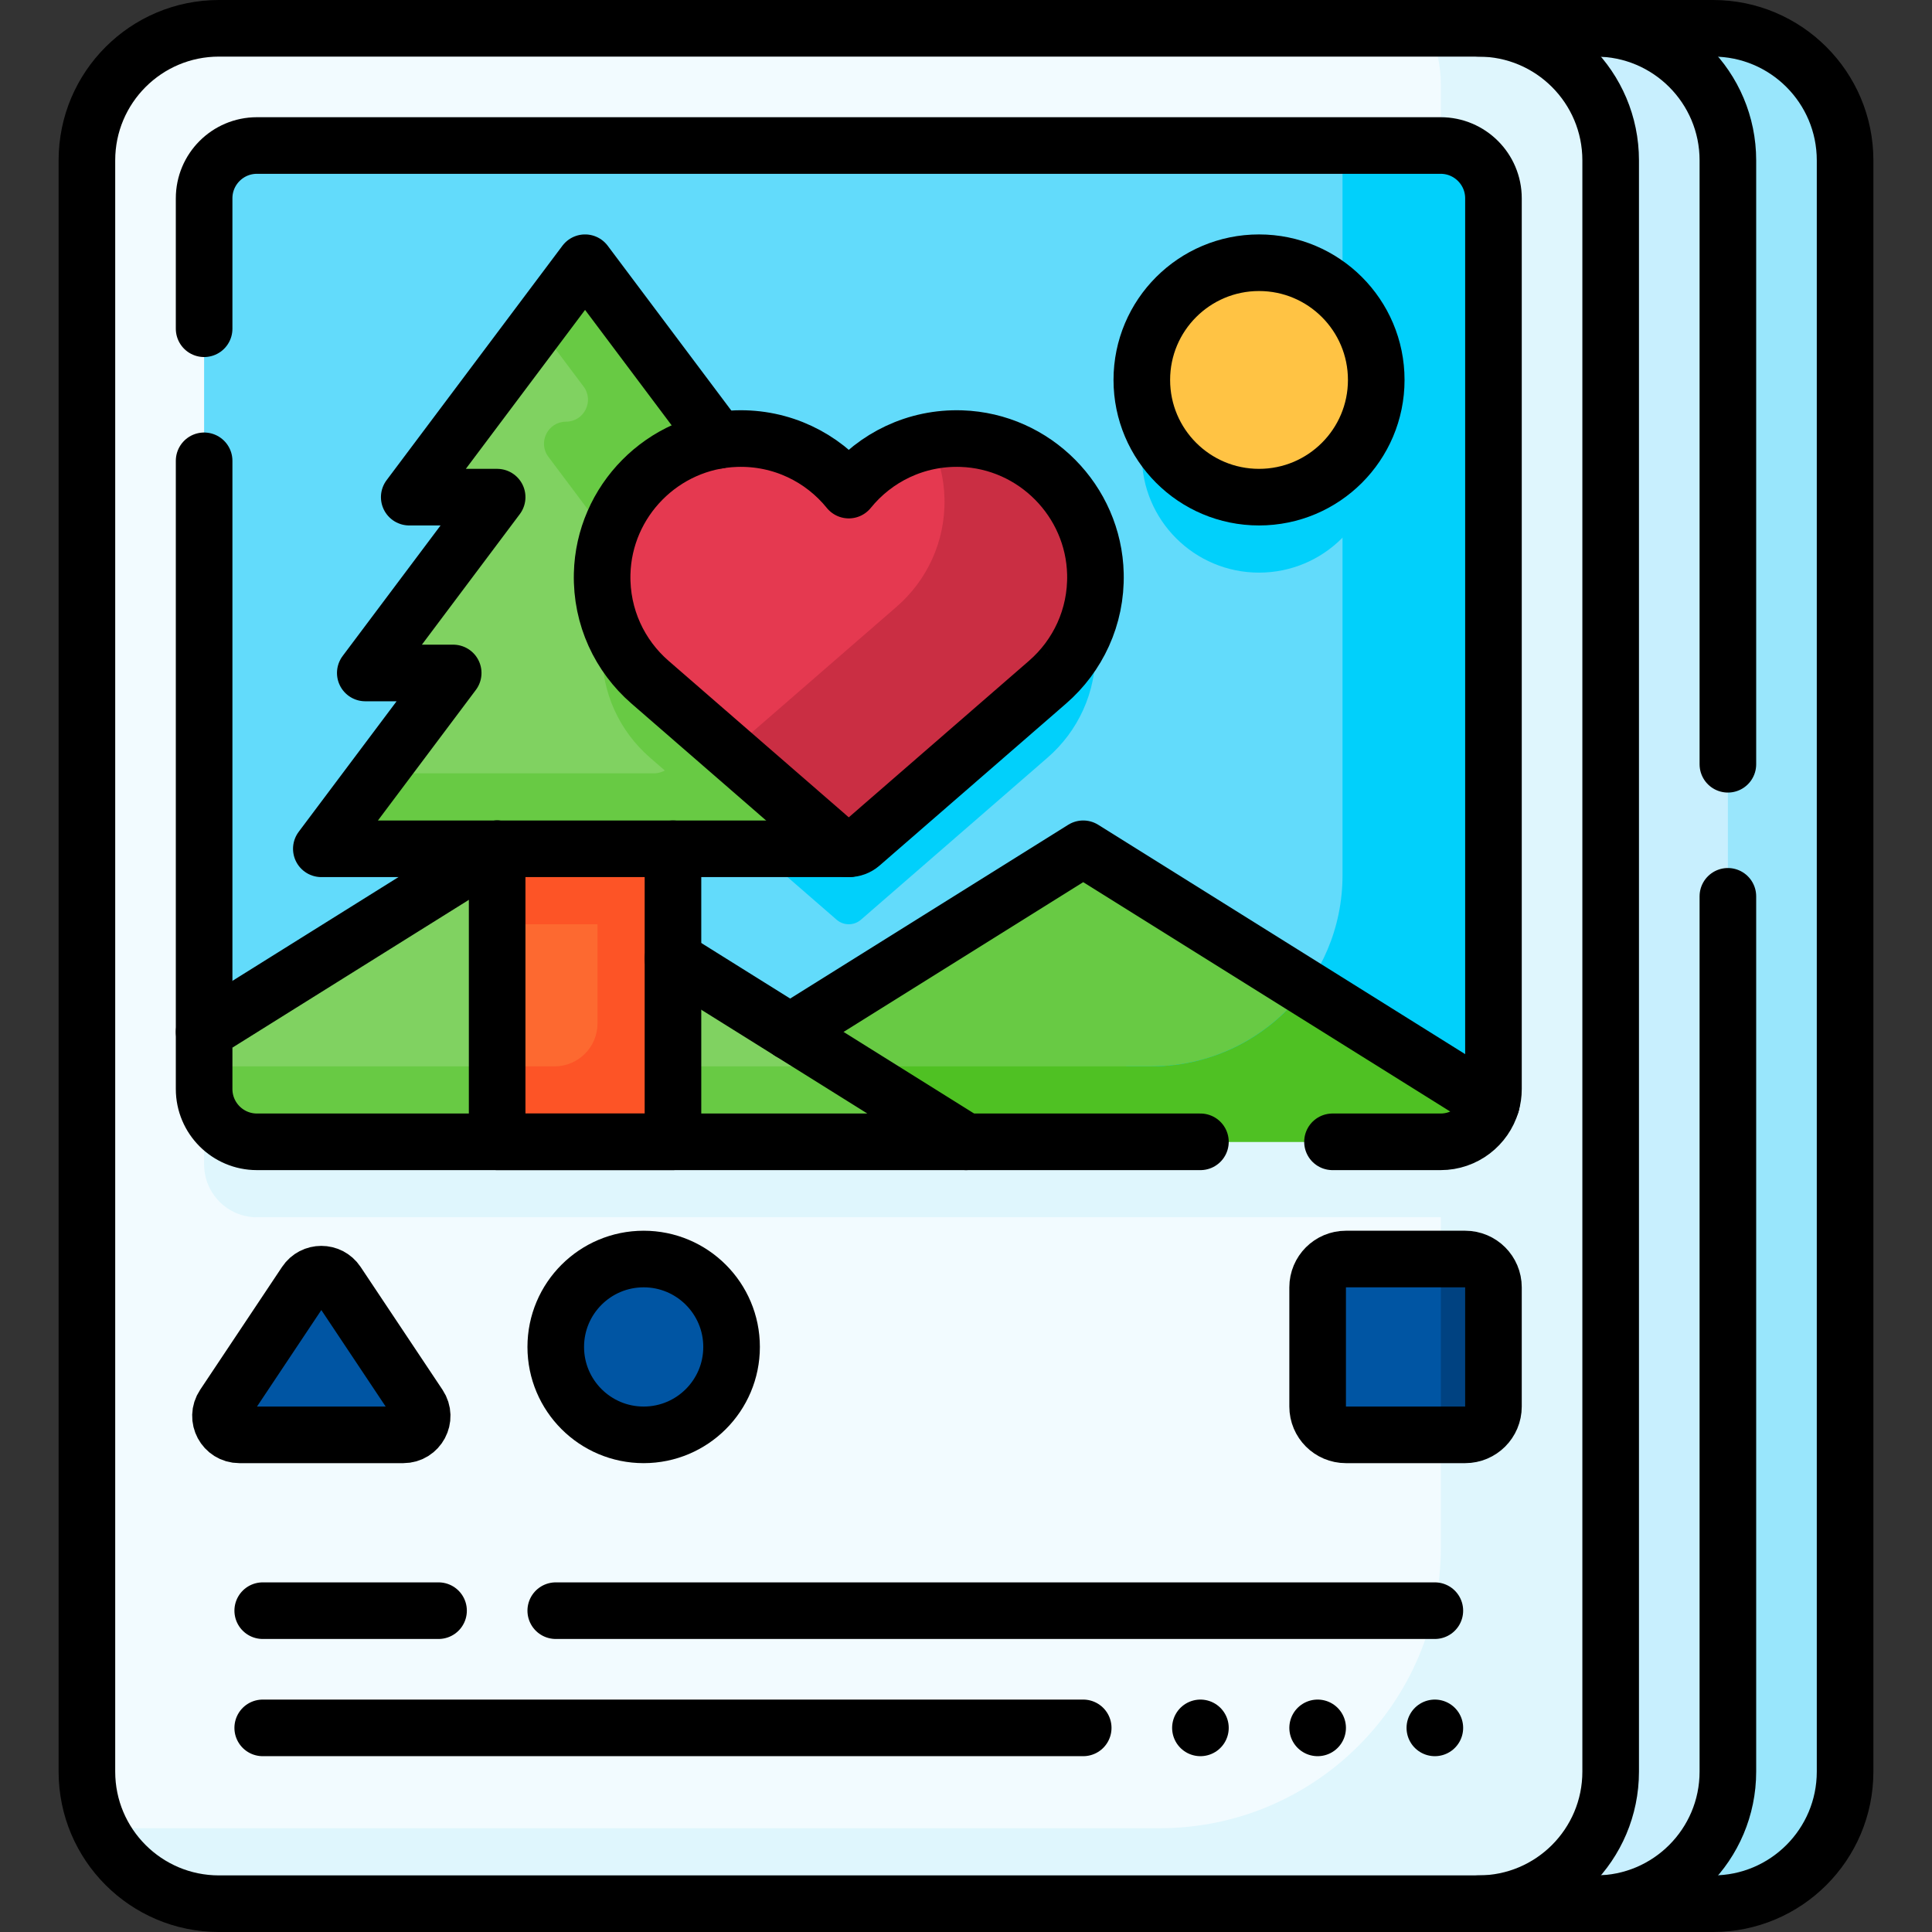 <?xml version="1.0" encoding="UTF-8"?>
<svg xmlns="http://www.w3.org/2000/svg" xmlns:xlink="http://www.w3.org/1999/xlink" version="1.1" id="Capa_1" x="0px" y="0px" viewBox="0 0 512 512" style="enable-background:new 0 0 512 512;" xml:space="preserve" width="512" height="512">
<rect x="0" y="0" width="512" height="512" fill="#333333" stroke="none"/>
<g>
	<path style="fill:#99E6FC;" d="M422.906,7.5h31.062c19.33,0,35,15.67,35,35v427c0,19.33-15.67,35-35,35h-31.062V7.5z"/>
	<path style="fill:#C8EFFE;" d="M391.844,7.5h31.062c19.33,0,35,15.67,35,35v427c0,19.33-15.67,35-35,35h-31.062V7.5z"/>
	<path style="fill:#F2FBFF;" d="M23.031,469.5c0,19.33,15.67,35,35,35h333.812c19.33,0,35-15.67,35-35v-427c0-19.33-15.67-35-35-35&#10;&#9;&#9;H58.031c-19.33,0-35,15.67-35,35V469.5z"/>
	<path style="fill:#DFF6FD;" d="M391.844,7.5h-13.369c2.16,4.546,3.369,9.632,3.369,15v387.444c0,41.176-33.38,74.556-74.556,74.556&#10;&#9;&#9;H26.4c5.617,11.825,17.669,20,31.631,20h333.812c19.33,0,35-15.67,35-35v-427C426.844,23.17,411.174,7.5,391.844,7.5z"/>
	<path style="fill:#DFF6FD;" d="M381.781,58.562H68.094c-7.732,0-14,6.268-14,14v236.031c0,7.732,6.268,14,14,14h313.688&#10;&#9;&#9;c7.732,0,14-6.268,14-14V72.562C395.781,64.831,389.513,58.562,381.781,58.562z"/>
	<path style="fill:#62DBFB;" d="M395.219,292.535c0.366-1.25,0.563-2.573,0.563-3.941V52.562c0-7.732-6.268-14-14-14H68.094&#10;&#9;&#9;c-7.732,0-14,6.268-14,14v220.91h155.312L395.219,292.535z"/>
	<circle style="fill:#01D0FB;" cx="333.656" cy="120.688" r="31.062"/>
	<path style="fill:#01D0FB;" d="M290.298,172.094c-0.461-19.377-16.132-35.208-35.504-35.854&#10;&#9;&#9;c-12.06-0.402-22.872,5.007-29.857,13.64c-6.985-8.633-17.797-14.042-29.857-13.64c-19.372,0.646-35.043,16.477-35.504,35.854&#10;&#9;&#9;c-0.272,11.449,4.69,21.747,12.661,28.67h-0.001c17.014,14.777,40.895,35.517,49.474,42.967c1.852,1.609,4.6,1.609,6.452,0&#10;&#9;&#9;c8.579-7.451,32.46-28.191,49.474-42.968h-0.001C285.608,193.841,290.571,183.543,290.298,172.094z"/>
	<path style="fill:#80D261;" d="M54.094,273.473v15.121c0,7.732,6.268,14,14,14H256l-124.25-77.656L54.094,273.473z"/>
	<path style="fill:#68CA44;" d="M287.062,224.938l-77.656,48.535l15.531,13.59L256,302.594h125.781&#10;&#9;&#9;c6.363,0,11.735-4.246,13.437-10.059L287.062,224.938z"/>
	<path style="fill:#01D0FB;" d="M381.781,38.562h-26v193.406c0,27.96-22.666,50.626-50.626,50.626h-6.841l96.904,9.941&#10;&#9;&#9;c0.366-1.25,0.563-2.573,0.563-3.941V52.562C395.781,44.831,389.513,38.562,381.781,38.562z"/>
	<path style="fill:#68CA44;" d="M54.094,282.594v6c0,7.732,6.268,14,14,14H256l-32-20H54.094z"/>
	<path style="fill:#4FC123;" d="M346.056,261.808c-9.209,12.6-24.099,20.785-40.9,20.785H219.83l5.107,4.469L256,302.594h125.781&#10;&#9;&#9;c6.363,0,11.735-4.246,13.437-10.059L346.056,261.808z"/>
	<polygon style="fill:#FD6930;" points="131.75,302.594 178.344,302.594 178.344,224.938 147.281,209.406 131.75,224.938 &#9;"/>
	<polygon style="fill:#FD5426;" points="178.344,224.938 147.281,209.406 131.75,224.938 131.75,244.938 178.344,244.938 &#9;"/>
	<path style="fill:#FD5426;" d="M158.344,214.938v56.284c0,6.281-5.092,11.372-11.372,11.372H131.75v20h46.594v-77.656&#10;&#9;&#9;L158.344,214.938z"/>
	<polygon style="fill:#80D261;" points="224.937,224.938 189.992,178.344 213.289,178.344 178.344,131.75 201.641,131.75 &#10;&#9;&#9;155.047,69.625 108.453,131.75 131.75,131.75 96.805,178.344 120.102,178.344 85.156,224.938 &#9;"/>
	<path style="fill:#68CA44;" d="M189.992,178.344h23.297l-29.84-39.787c-13.663,5.149-23.508,18.238-23.872,33.537&#10;&#9;&#9;c-0.272,11.449,4.69,21.747,12.661,28.67h-0.001c8.487,7.371,18.682,16.225,27.834,24.174h24.866L189.992,178.344z"/>
	<path style="fill:#68CA44;" d="M189.992,178.344h23.297l-34.945-46.594h23.297l-46.594-62.125l-12.5,16.667l12.105,16.14&#10;&#9;&#9;c2.88,3.84,0.14,9.319-4.659,9.319s-7.539,5.479-4.659,9.319l20.967,27.956c2.88,3.84,0.14,9.319-4.659,9.319&#10;&#9;&#9;s-7.539,5.479-4.659,9.319l20.967,27.956c2.88,3.84,0.14,9.319-4.659,9.319h-73.133l-15,20h139.781L189.992,178.344z"/>
	<circle style="fill:#FFC344;" cx="333.656" cy="100.688" r="31.062"/>
	<path style="fill:#0055A3;" d="M388.281,380.25h-31.594c-4.142,0-7.5-3.358-7.5-7.5v-31.594c0-4.142,3.358-7.5,7.5-7.5h31.594&#10;&#9;&#9;c4.142,0,7.5,3.358,7.5,7.5v31.594C395.781,376.892,392.423,380.25,388.281,380.25z"/>
	<path style="fill:#004281;" d="M388.281,333.656h-6.438v46.594h6.438c4.142,0,7.5-3.358,7.5-7.5v-31.594&#10;&#9;&#9;C395.781,337.014,392.423,333.656,388.281,333.656z"/>
	<path style="fill:#0055A3;" d="M106.876,380.25h-43.44c-3.993,0-6.375-4.451-4.16-7.773l21.72-32.58&#10;&#9;&#9;c1.979-2.969,6.341-2.969,8.321,0l21.72,32.58C113.252,375.799,110.87,380.25,106.876,380.25z"/>
	<circle style="fill:#0055A3;" cx="170.578" cy="356.953" r="23.297"/>
	<path style="fill:#E53950;" d="M290.298,152.094c-0.461-19.377-16.132-35.208-35.504-35.854&#10;&#9;&#9;c-12.06-0.402-22.872,5.007-29.857,13.64c-6.985-8.633-17.797-14.042-29.857-13.64c-19.372,0.646-35.043,16.477-35.504,35.854&#10;&#9;&#9;c-0.272,11.449,4.69,21.747,12.661,28.67h-0.001c17.014,14.777,40.895,35.517,49.474,42.967c1.852,1.609,4.6,1.609,6.452,0&#10;&#9;&#9;c8.579-7.451,32.46-28.191,49.474-42.968h-0.001C285.608,173.841,290.571,163.543,290.298,152.094z"/>
	<path style="fill:#CA2E43;" d="M290.298,152.094c-0.461-19.377-16.132-35.208-35.504-35.854c-2.82-0.094-5.572,0.13-8.222,0.638&#10;&#9;&#9;c2.27,4.621,3.597,9.779,3.726,15.216c0.272,11.449-4.69,21.747-12.661,28.67h0.001c-14.267,12.391-33.362,28.974-44.214,38.399&#10;&#9;&#9;c11.788,10.238,22.974,19.953,28.288,24.568c1.852,1.609,4.6,1.609,6.452,0c8.579-7.45,32.46-28.191,49.474-42.967h-0.001&#10;&#9;&#9;C285.608,173.841,290.571,163.543,290.298,152.094z"/>
	<path style="fill:none;stroke:#000000;stroke-width:15;stroke-linecap:round;stroke-linejoin:round;stroke-miterlimit:10;" d="&#10;&#9;&#9;M422.906,7.5h31.062c19.33,0,35,15.67,35,35v427c0,19.33-15.67,35-35,35h-31.062"/>
	<path style="fill:none;stroke:#000000;stroke-width:15;stroke-linecap:round;stroke-linejoin:round;stroke-miterlimit:10;" d="&#10;&#9;&#9;M23.031,469.5c0,19.33,15.67,35,35,35h333.812c19.33,0,35-15.67,35-35v-427c0-19.33-15.67-35-35-35H58.031c-19.33,0-35,15.67-35,35&#10;&#9;&#9;V469.5z"/>
	<path style="fill:none;stroke:#000000;stroke-width:15;stroke-linecap:round;stroke-linejoin:round;stroke-miterlimit:10;" d="&#10;&#9;&#9;M457.906,237.537V469.5c0,19.33-15.67,35-35,35h-31.062"/>
	<path style="fill:none;stroke:#000000;stroke-width:15;stroke-linecap:round;stroke-linejoin:round;stroke-miterlimit:10;" d="&#10;&#9;&#9;M391.844,7.5h31.062c19.33,0,35,15.67,35,35v160.037"/>
	<path style="fill:none;stroke:#000000;stroke-width:15;stroke-linecap:round;stroke-linejoin:round;stroke-miterlimit:10;" d="&#10;&#9;&#9;M388.281,380.25h-31.594c-4.142,0-7.5-3.358-7.5-7.5v-31.594c0-4.142,3.358-7.5,7.5-7.5h31.594c4.142,0,7.5,3.358,7.5,7.5v31.594&#10;&#9;&#9;C395.781,376.892,392.423,380.25,388.281,380.25z"/>
	<path style="fill:none;stroke:#000000;stroke-width:15;stroke-linecap:round;stroke-linejoin:round;stroke-miterlimit:10;" d="&#10;&#9;&#9;M106.876,380.25h-43.44c-3.993,0-6.375-4.451-4.16-7.773l21.72-32.58c1.979-2.969,6.341-2.969,8.321,0l21.72,32.58&#10;&#9;&#9;C113.252,375.799,110.87,380.25,106.876,380.25z"/>
	
		<line style="fill:none;stroke:#000000;stroke-width:15;stroke-linecap:round;stroke-linejoin:round;stroke-miterlimit:10;" x1="147.281" y1="426.844" x2="380.25" y2="426.844"/>
	
		<line style="fill:none;stroke:#000000;stroke-width:15;stroke-linecap:round;stroke-linejoin:round;stroke-miterlimit:10;" x1="69.625" y1="426.844" x2="116.219" y2="426.844"/>
	
		<circle style="fill:none;stroke:#000000;stroke-width:15;stroke-linecap:round;stroke-linejoin:round;stroke-miterlimit:10;" cx="170.578" cy="356.953" r="23.297"/>
	
		<line style="fill:none;stroke:#000000;stroke-width:15;stroke-linecap:round;stroke-linejoin:round;stroke-miterlimit:10;" x1="69.624" y1="457.906" x2="287.062" y2="457.906"/>
	<g>
		<g>
			
				<line style="fill:none;stroke:#000000;stroke-width:15;stroke-linecap:round;stroke-linejoin:round;stroke-miterlimit:10;" x1="349.188" y1="457.906" x2="349.188" y2="457.906"/>
		</g>
	</g>
	<g>
		<g>
			
				<line style="fill:none;stroke:#000000;stroke-width:15;stroke-linecap:round;stroke-linejoin:round;stroke-miterlimit:10;" x1="318.125" y1="457.906" x2="318.125" y2="457.906"/>
		</g>
	</g>
	<g>
		<g>
			
				<line style="fill:none;stroke:#000000;stroke-width:15;stroke-linecap:round;stroke-linejoin:round;stroke-miterlimit:10;" x1="380.25" y1="457.906" x2="380.25" y2="457.906"/>
		</g>
	</g>
	<path style="fill:none;stroke:#000000;stroke-width:15;stroke-linecap:round;stroke-linejoin:round;stroke-miterlimit:10;" d="&#10;&#9;&#9;M290.298,152.094c-0.461-19.377-16.132-35.208-35.504-35.854c-12.06-0.402-22.872,5.007-29.857,13.64&#10;&#9;&#9;c-6.985-8.633-17.797-14.042-29.857-13.64c-19.372,0.646-35.043,16.477-35.504,35.854c-0.272,11.449,4.69,21.747,12.661,28.67&#10;&#9;&#9;h-0.001c17.014,14.777,40.895,35.517,49.474,42.967c1.852,1.609,4.6,1.609,6.452,0c8.579-7.451,32.46-28.191,49.474-42.968h-0.001&#10;&#9;&#9;C285.608,173.841,290.571,163.543,290.298,152.094z"/>
	
		<polyline style="fill:none;stroke:#000000;stroke-width:15;stroke-linecap:round;stroke-linejoin:round;stroke-miterlimit:10;" points="&#10;&#9;&#9;131.75,224.938 131.75,302.594 178.344,302.594 178.344,224.938 &#9;"/>
	
		<circle style="fill:none;stroke:#000000;stroke-width:15;stroke-linecap:round;stroke-linejoin:round;stroke-miterlimit:10;" cx="333.656" cy="100.688" r="31.062"/>
	<path style="fill:none;stroke:#000000;stroke-width:15;stroke-linecap:round;stroke-linejoin:round;stroke-miterlimit:10;" d="&#10;&#9;&#9;M131.75,224.938l-77.656,48.535v15.121c0,7.732,6.268,14,14,14H256l-77.656-48.535"/>
	<path style="fill:none;stroke:#000000;stroke-width:15;stroke-linecap:round;stroke-linejoin:round;stroke-miterlimit:10;" d="&#10;&#9;&#9;M353.125,302.594h28.656c6.363,0,11.735-4.246,13.437-10.059l-108.156-67.598l-77.656,48.535"/>
	
		<line style="fill:none;stroke:#000000;stroke-width:15;stroke-linecap:round;stroke-linejoin:round;stroke-miterlimit:10;" x1="256" y1="302.594" x2="318.125" y2="302.594"/>
	
		<line style="fill:none;stroke:#000000;stroke-width:15;stroke-linecap:round;stroke-linejoin:round;stroke-miterlimit:10;" x1="54.094" y1="122.121" x2="54.094" y2="273.473"/>
	<path style="fill:none;stroke:#000000;stroke-width:15;stroke-linecap:round;stroke-linejoin:round;stroke-miterlimit:10;" d="&#10;&#9;&#9;M395.219,292.535c0.366-1.25,0.563-2.573,0.563-3.941V52.562c0-7.732-6.268-14-14-14H68.094c-7.732,0-14,6.268-14,14v34.558"/>
	
		<polyline style="fill:none;stroke:#000000;stroke-width:15;stroke-linecap:round;stroke-linejoin:round;stroke-miterlimit:10;" points="&#10;&#9;&#9;190.357,116.706 155.047,69.625 108.453,131.75 131.75,131.75 96.805,178.344 120.102,178.344 85.156,224.938 224.937,224.938 &#10;&#9;&#9;224.937,224.938 &#9;"/>
</g>















</svg>

